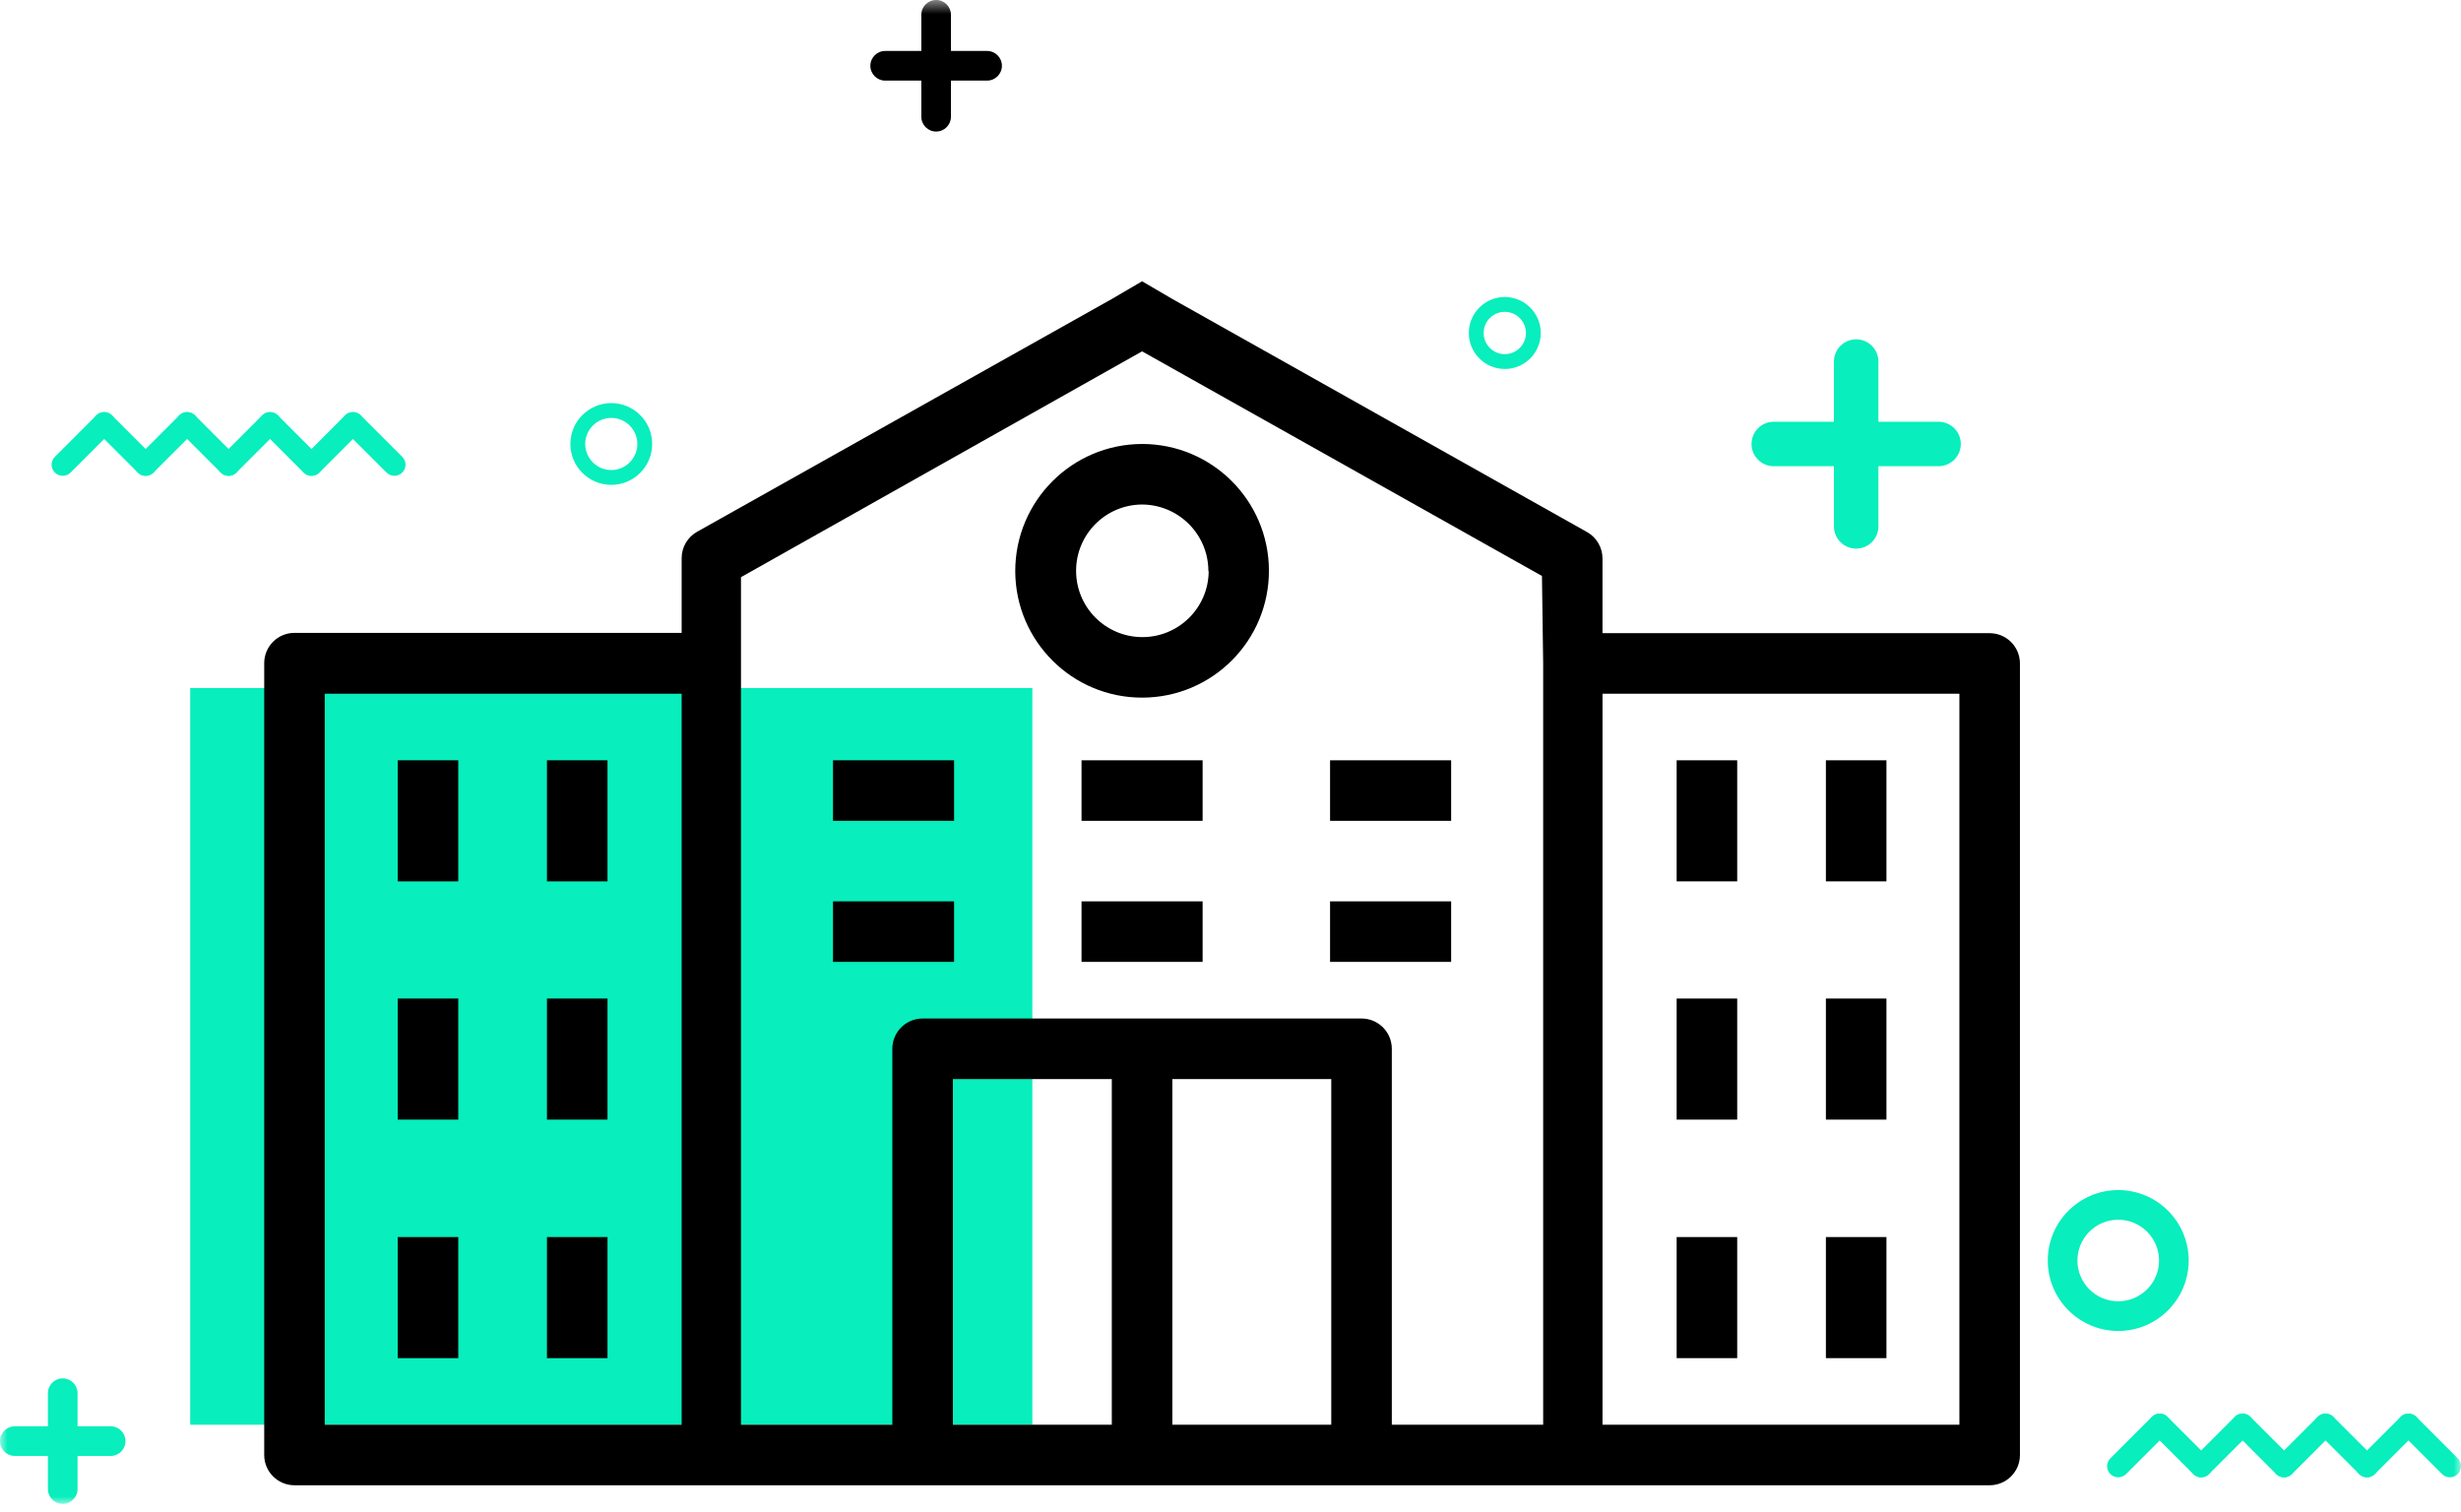 <?xml version="1.0" encoding="UTF-8"?>
<svg width="166px" height="102px" viewBox="0 0 166 102" version="1.1" xmlns="http://www.w3.org/2000/svg" xmlns:xlink="http://www.w3.org/1999/xlink">
    <!-- Generator: sketchtool 53.2 (72643) - https://sketchapp.com -->
    <title>BB960415-67B9-4E14-A1E6-96A42CEE6FA7</title>
    <desc>Created with sketchtool.</desc>
    <defs>
        <polygon id="path-1" points="0 0.56 166.002 0.56 166.002 102 0 102"></polygon>
    </defs>
    <g id="Page-1" stroke="none" stroke-width="1" fill="none" fill-rule="evenodd">
        <g id="edu" transform="translate(-872, -1183)">
            <g id="Group-49" transform="translate(872, 1182)">
                <polygon id="Fill-1" fill="#08EEBC" points="12.83 97.104 69.634 97.104 69.634 47.41 12.83 47.41"></polygon>
                <g id="Group-48" transform="translate(0, 0.44)">
                    <mask id="mask-2" fill="white">
                        <use xlink:href="#path-1"></use>
                    </mask>
                    <g id="Clip-3"></g>
                    <path d="M108.093,96.664 L132.166,96.664 L132.166,47.353 L108.093,47.353 L108.093,96.664 Z M104.09,96.664 L93.881,96.664 L93.881,71.304 C93.881,70.176 92.967,69.262 91.839,69.262 L62.232,69.262 C61.105,69.262 60.19,70.176 60.19,71.304 L60.19,96.664 L49.981,96.664 L49.981,39.492 L77.036,24.26 L104.008,39.411 L104.09,45.291 L104.09,96.664 Z M79.077,96.664 L89.797,96.664 L89.797,73.346 L79.077,73.346 L79.077,96.664 Z M64.274,96.664 L74.994,96.664 L74.994,73.346 L64.274,73.346 L64.274,96.664 Z M21.906,96.664 L45.979,96.664 L45.979,47.353 L21.906,47.353 L21.906,96.664 Z M134.208,43.27 L108.092,43.27 L108.092,38.226 C108.091,37.49 107.693,36.811 107.051,36.45 L79.078,20.728 L77.036,19.534 L74.994,20.728 L47.021,36.429 C46.378,36.79 45.98,37.469 45.979,38.206 L45.979,43.249 L19.864,43.249 C18.737,43.249 17.822,44.163 17.822,45.291 L17.822,98.705 C17.822,99.833 18.737,100.747 19.864,100.747 L134.208,100.747 C135.334,100.747 136.25,99.833 136.25,98.705 L136.25,45.312 C136.25,44.184 135.334,43.27 134.208,43.27 L134.208,43.27 Z" id="Fill-2" fill="#000000" mask="url(#mask-2)"></path>
                    <path d="M77.036,43.535 C74.566,43.524 72.574,41.513 72.585,39.043 C72.596,36.589 74.582,34.603 77.036,34.592 C79.509,34.603 81.508,36.611 81.508,39.084 L81.528,39.084 C81.517,41.553 79.506,43.546 77.036,43.535 M77.036,30.508 C72.307,30.519 68.481,34.355 68.481,39.084 C68.492,43.808 72.331,47.63 77.057,47.618 C81.782,47.607 85.603,43.768 85.592,39.043 C85.58,34.326 81.753,30.508 77.036,30.508" id="Fill-4" fill="#000000" mask="url(#mask-2)"></path>
                    <polygon id="Fill-5" fill="#000000" mask="url(#mask-2)" points="26.827 60.012 30.911 60.012 30.911 51.845 26.827 51.845"></polygon>
                    <polygon id="Fill-6" fill="#000000" mask="url(#mask-2)" points="36.893 60.012 40.977 60.012 40.977 51.845 36.893 51.845"></polygon>
                    <polygon id="Fill-7" fill="#000000" mask="url(#mask-2)" points="56.188 55.928 64.355 55.928 64.355 51.845 56.188 51.845"></polygon>
                    <polygon id="Fill-8" fill="#000000" mask="url(#mask-2)" points="72.952 55.928 81.119 55.928 81.119 51.845 72.952 51.845"></polygon>
                    <polygon id="Fill-9" fill="#000000" mask="url(#mask-2)" points="89.716 55.928 97.883 55.928 97.883 51.845 89.716 51.845"></polygon>
                    <polygon id="Fill-10" fill="#000000" mask="url(#mask-2)" points="56.188 65.443 64.355 65.443 64.355 61.36 56.188 61.36"></polygon>
                    <polygon id="Fill-11" fill="#000000" mask="url(#mask-2)" points="72.952 65.443 81.119 65.443 81.119 61.36 72.952 61.36"></polygon>
                    <polygon id="Fill-12" fill="#000000" mask="url(#mask-2)" points="89.716 65.443 97.883 65.443 97.883 61.36 89.716 61.36"></polygon>
                    <polygon id="Fill-13" fill="#000000" mask="url(#mask-2)" points="26.827 76.082 30.911 76.082 30.911 67.915 26.827 67.915"></polygon>
                    <polygon id="Fill-14" fill="#000000" mask="url(#mask-2)" points="36.893 76.082 40.977 76.082 40.977 67.915 36.893 67.915"></polygon>
                    <polygon id="Fill-15" fill="#000000" mask="url(#mask-2)" points="26.827 92.172 30.911 92.172 30.911 84.004 26.827 84.004"></polygon>
                    <polygon id="Fill-16" fill="#000000" mask="url(#mask-2)" points="36.893 92.172 40.977 92.172 40.977 84.004 36.893 84.004"></polygon>
                    <polygon id="Fill-17" fill="#000000" mask="url(#mask-2)" points="113.094 60.012 117.178 60.012 117.178 51.845 113.094 51.845"></polygon>
                    <polygon id="Fill-18" fill="#000000" mask="url(#mask-2)" points="123.161 60.012 127.245 60.012 127.245 51.845 123.161 51.845"></polygon>
                    <polygon id="Fill-19" fill="#000000" mask="url(#mask-2)" points="113.094 76.082 117.178 76.082 117.178 67.915 113.094 67.915"></polygon>
                    <polygon id="Fill-20" fill="#000000" mask="url(#mask-2)" points="123.161 76.082 127.245 76.082 127.245 67.915 123.161 67.915"></polygon>
                    <polygon id="Fill-21" fill="#000000" mask="url(#mask-2)" points="113.094 92.172 117.178 92.172 117.178 84.004 113.094 84.004"></polygon>
                    <polygon id="Fill-22" fill="#000000" mask="url(#mask-2)" points="123.161 92.172 127.245 92.172 127.245 84.004 123.161 84.004"></polygon>
                    <path d="M125.203,37.566 C124.375,37.566 123.703,36.895 123.703,36.066 L123.703,24.949 C123.703,24.121 124.375,23.449 125.203,23.449 C126.031,23.449 126.703,24.121 126.703,24.949 L126.703,36.066 C126.703,36.895 126.031,37.566 125.203,37.566" id="Fill-23" fill="#08EEBC" mask="url(#mask-2)"></path>
                    <path d="M130.761,32.008 L119.645,32.008 C118.817,32.008 118.145,31.337 118.145,30.508 C118.145,29.679 118.817,29.008 119.645,29.008 L130.761,29.008 C131.589,29.008 132.261,29.679 132.261,30.508 C132.261,31.337 131.589,32.008 130.761,32.008" id="Fill-24" fill="#08EEBC" mask="url(#mask-2)"></path>
                    <path d="M41.232,28.75 C40.262,28.75 39.474,29.539 39.474,30.508 C39.474,31.478 40.262,32.266 41.232,32.266 C42.201,32.266 42.99,31.478 42.99,30.508 C42.99,29.539 42.201,28.75 41.232,28.75 M41.232,33.266 C39.711,33.266 38.474,32.029 38.474,30.508 C38.474,28.987 39.711,27.75 41.232,27.75 C42.753,27.75 43.99,28.987 43.99,30.508 C43.99,32.029 42.753,33.266 41.232,33.266" id="Fill-25" fill="#08EEBC" mask="url(#mask-2)"></path>
                    <path d="M142.879,82.835 C141.361,82.835 140.127,84.069 140.127,85.587 C140.127,87.105 141.361,88.339 142.879,88.339 C144.397,88.339 145.632,87.105 145.632,85.587 C145.632,84.069 144.397,82.835 142.879,82.835 M142.879,90.339 C140.259,90.339 138.127,88.207 138.127,85.587 C138.127,82.967 140.259,80.835 142.879,80.835 C145.5,80.835 147.632,82.967 147.632,85.587 C147.632,88.207 145.5,90.339 142.879,90.339" id="Fill-26" fill="#08EEBC" mask="url(#mask-2)"></path>
                    <path d="M4.231,102 C3.679,102 3.231,101.553 3.231,101 L3.231,94.537 C3.231,93.984 3.679,93.537 4.231,93.537 C4.783,93.537 5.231,93.984 5.231,94.537 L5.231,101 C5.231,101.553 4.783,102 4.231,102" id="Fill-27" fill="#08EEBC" mask="url(#mask-2)"></path>
                    <path d="M7.463,98.769 L1,98.769 C0.448,98.769 -0,98.322 -0,97.769 C-0,97.216 0.448,96.769 1,96.769 L7.463,96.769 C8.015,96.769 8.463,97.216 8.463,97.769 C8.463,98.322 8.015,98.769 7.463,98.769" id="Fill-28" fill="#08EEBC" mask="url(#mask-2)"></path>
                    <path d="M4.231,32.656 C4.039,32.656 3.847,32.583 3.701,32.436 C3.408,32.143 3.408,31.669 3.701,31.376 L6.497,28.579 C6.79,28.286 7.265,28.286 7.558,28.579 C7.851,28.872 7.851,29.347 7.558,29.64 L4.761,32.436 C4.615,32.583 4.423,32.656 4.231,32.656" id="Fill-29" fill="#08EEBC" mask="url(#mask-2)"></path>
                    <path d="M9.824,32.656 C9.632,32.656 9.44,32.583 9.294,32.436 L6.497,29.64 C6.204,29.347 6.204,28.872 6.497,28.579 C6.79,28.286 7.265,28.286 7.558,28.579 L10.354,31.376 C10.647,31.669 10.647,32.143 10.354,32.436 C10.208,32.583 10.016,32.656 9.824,32.656" id="Fill-30" fill="#08EEBC" mask="url(#mask-2)"></path>
                    <path d="M9.824,32.656 C9.632,32.656 9.44,32.583 9.294,32.436 C9.001,32.143 9.001,31.669 9.294,31.376 L12.091,28.579 C12.384,28.286 12.858,28.286 13.151,28.579 C13.444,28.872 13.444,29.347 13.151,29.64 L10.354,32.436 C10.208,32.583 10.016,32.656 9.824,32.656" id="Fill-31" fill="#08EEBC" mask="url(#mask-2)"></path>
                    <path d="M15.418,32.656 C15.226,32.656 15.034,32.583 14.887,32.436 L12.091,29.64 C11.797,29.347 11.797,28.872 12.091,28.579 C12.383,28.286 12.858,28.286 13.152,28.579 L15.947,31.376 C16.241,31.669 16.241,32.143 15.947,32.436 C15.802,32.583 15.61,32.656 15.418,32.656" id="Fill-32" fill="#08EEBC" mask="url(#mask-2)"></path>
                    <path d="M15.418,32.656 C15.226,32.656 15.034,32.583 14.887,32.436 C14.595,32.143 14.595,31.669 14.887,31.376 L17.683,28.579 C17.977,28.286 18.451,28.286 18.744,28.579 C19.038,28.872 19.038,29.347 18.744,29.64 L15.947,32.436 C15.802,32.583 15.61,32.656 15.418,32.656" id="Fill-33" fill="#08EEBC" mask="url(#mask-2)"></path>
                    <path d="M21.011,32.656 C20.819,32.656 20.627,32.583 20.481,32.436 L17.684,29.64 C17.391,29.347 17.391,28.872 17.684,28.579 C17.977,28.286 18.451,28.286 18.744,28.579 L21.541,31.376 C21.834,31.669 21.834,32.143 21.541,32.436 C21.395,32.583 21.203,32.656 21.011,32.656" id="Fill-34" fill="#08EEBC" mask="url(#mask-2)"></path>
                    <path d="M21.011,32.656 C20.819,32.656 20.627,32.583 20.481,32.436 C20.188,32.143 20.188,31.669 20.481,31.376 L23.277,28.579 C23.57,28.286 24.045,28.286 24.338,28.579 C24.631,28.872 24.631,29.347 24.338,29.64 L21.541,32.436 C21.395,32.583 21.203,32.656 21.011,32.656" id="Fill-35" fill="#08EEBC" mask="url(#mask-2)"></path>
                    <path d="M26.604,32.656 C26.412,32.656 26.22,32.583 26.073,32.436 L23.276,29.64 C22.983,29.347 22.983,28.872 23.276,28.579 C23.57,28.286 24.044,28.286 24.337,28.579 L27.134,31.376 C27.427,31.669 27.427,32.143 27.134,32.436 C26.988,32.583 26.796,32.656 26.604,32.656" id="Fill-36" fill="#08EEBC" mask="url(#mask-2)"></path>
                    <path d="M63.145,9.433 C62.593,9.433 62.145,8.985 62.145,8.433 L62.145,1.559 C62.145,1.007 62.593,0.559 63.145,0.559 C63.697,0.559 64.144,1.007 64.144,1.559 L64.144,8.433 C64.144,8.985 63.697,9.433 63.145,9.433" id="Fill-37" fill="#000000" mask="url(#mask-2)"></path>
                    <path d="M66.581,5.997 L59.708,5.997 C59.156,5.997 58.708,5.549 58.708,4.997 C58.708,4.445 59.156,3.997 59.708,3.997 L66.581,3.997 C67.133,3.997 67.581,4.445 67.581,4.997 C67.581,5.549 67.133,5.997 66.581,5.997" id="Fill-38" fill="#000000" mask="url(#mask-2)"></path>
                    <path d="M101.501,21.595 C100.715,21.595 100.075,22.235 100.075,23.022 C100.075,23.809 100.715,24.449 101.501,24.449 C102.288,24.449 102.928,23.809 102.928,23.022 C102.928,22.235 102.288,21.595 101.501,21.595 M101.501,25.449 C100.163,25.449 99.075,24.361 99.075,23.022 C99.075,21.684 100.163,20.595 101.501,20.595 C102.84,20.595 103.928,21.684 103.928,23.022 C103.928,24.361 102.84,25.449 101.501,25.449" id="Fill-39" fill="#08EEBC" mask="url(#mask-2)"></path>
                    <path d="M142.879,100.21 C142.687,100.21 142.495,100.137 142.349,99.99 C142.056,99.697 142.056,99.223 142.349,98.93 L145.146,96.134 C145.439,95.841 145.913,95.841 146.206,96.134 C146.499,96.427 146.499,96.901 146.206,97.194 L143.409,99.99 C143.263,100.137 143.071,100.21 142.879,100.21" id="Fill-40" fill="#08EEBC" mask="url(#mask-2)"></path>
                    <path d="M148.473,100.21 C148.281,100.21 148.089,100.137 147.943,99.99 L145.146,97.194 C144.853,96.901 144.853,96.427 145.146,96.134 C145.439,95.841 145.913,95.841 146.206,96.134 L149.003,98.93 C149.296,99.223 149.296,99.697 149.003,99.99 C148.857,100.137 148.665,100.21 148.473,100.21" id="Fill-41" fill="#08EEBC" mask="url(#mask-2)"></path>
                    <path d="M148.473,100.21 C148.281,100.21 148.089,100.137 147.943,99.99 C147.65,99.697 147.65,99.223 147.943,98.93 L150.739,96.134 C151.032,95.841 151.506,95.841 151.799,96.134 C152.092,96.427 152.092,96.901 151.799,97.194 L149.003,99.99 C148.857,100.137 148.665,100.21 148.473,100.21" id="Fill-42" fill="#08EEBC" mask="url(#mask-2)"></path>
                    <path d="M154.066,100.21 C153.874,100.21 153.682,100.137 153.536,99.99 L150.739,97.194 C150.446,96.901 150.446,96.427 150.739,96.134 C151.032,95.841 151.506,95.841 151.799,96.134 L154.596,98.93 C154.889,99.223 154.889,99.697 154.596,99.99 C154.45,100.137 154.258,100.21 154.066,100.21" id="Fill-43" fill="#08EEBC" mask="url(#mask-2)"></path>
                    <path d="M154.066,100.21 C153.874,100.21 153.682,100.137 153.536,99.99 C153.243,99.697 153.243,99.223 153.536,98.93 L156.333,96.134 C156.626,95.841 157.1,95.841 157.393,96.134 C157.686,96.427 157.686,96.901 157.393,97.194 L154.596,99.99 C154.45,100.137 154.258,100.21 154.066,100.21" id="Fill-44" fill="#08EEBC" mask="url(#mask-2)"></path>
                    <path d="M159.659,100.21 C159.467,100.21 159.275,100.137 159.129,99.99 L156.333,97.194 C156.04,96.901 156.04,96.427 156.333,96.134 C156.626,95.841 157.1,95.841 157.393,96.134 L160.189,98.93 C160.482,99.223 160.482,99.697 160.189,99.99 C160.043,100.137 159.851,100.21 159.659,100.21" id="Fill-45" fill="#08EEBC" mask="url(#mask-2)"></path>
                    <path d="M159.659,100.21 C159.467,100.21 159.275,100.137 159.129,99.99 C158.836,99.697 158.836,99.223 159.129,98.93 L161.926,96.134 C162.219,95.841 162.693,95.841 162.986,96.134 C163.279,96.427 163.279,96.901 162.986,97.194 L160.189,99.99 C160.043,100.137 159.851,100.21 159.659,100.21" id="Fill-46" fill="#08EEBC" mask="url(#mask-2)"></path>
                    <path d="M165.252,100.21 C165.06,100.21 164.868,100.137 164.722,99.99 L161.925,97.194 C161.632,96.901 161.632,96.427 161.925,96.134 C162.218,95.841 162.692,95.841 162.985,96.134 L165.782,98.93 C166.075,99.223 166.075,99.697 165.782,99.99 C165.636,100.137 165.444,100.21 165.252,100.21" id="Fill-47" fill="#08EEBC" mask="url(#mask-2)"></path>
                </g>
            </g>
        </g>
    </g>
</svg>